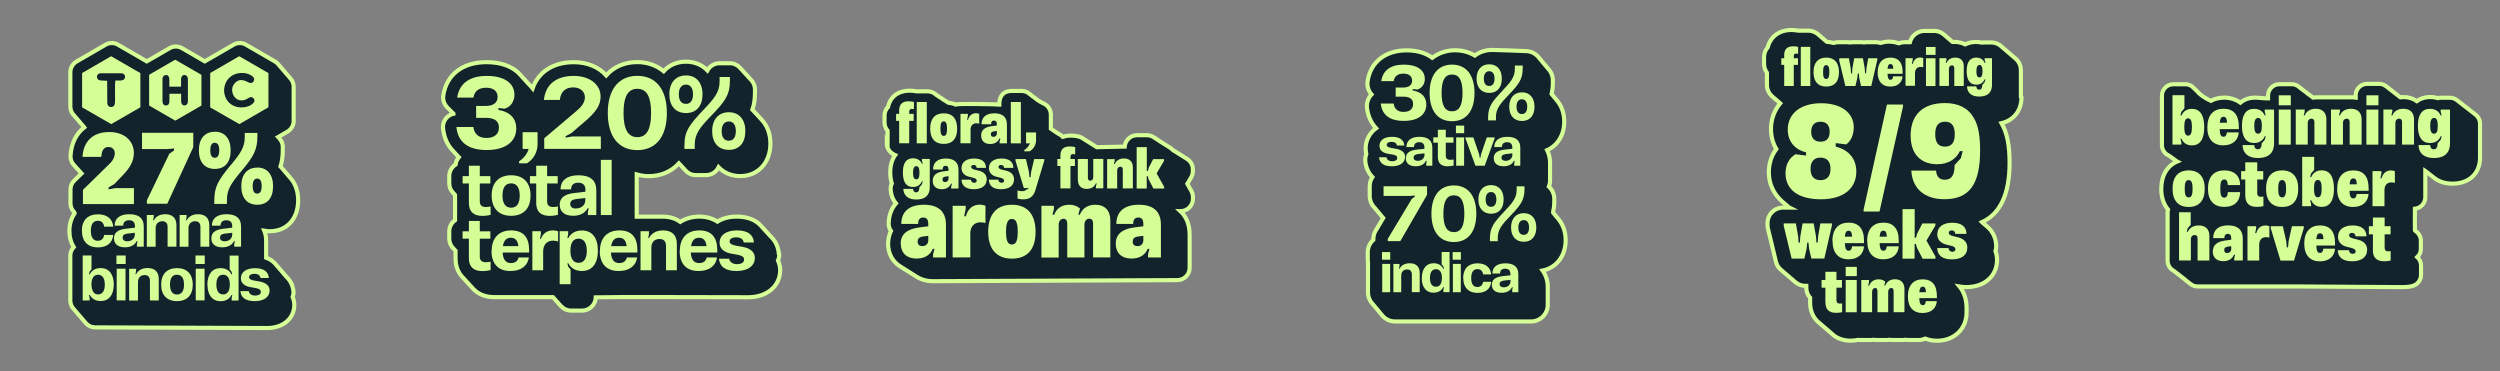 <?xml version="1.0" encoding="UTF-8"?>
<svg id="Capa_1" data-name="Capa 1" xmlns="http://www.w3.org/2000/svg" viewBox="0 0 302.95 44.99">
  <rect x="0" y="0" width="302.95" height="44.99" fill="#808080" stroke="none"/>
  <defs>
    <style>
      .cls-1 {
        fill: #12232c;
        stroke: #d6fe97;
        stroke-miterlimit: 10;
        stroke-width: .5px;
      }

      .cls-2 {
        fill: #d6fe97;
        stroke-width: 0px;
      }
    </style>
  </defs>
  <g>
    <path class="cls-1" d="m94.38,30.74c-.06-.73-.35-1.48-.95-2.05-.02-.02-.04-.04-.06-.06-.02-.02-.03-.04-.05-.06-.02-.02-.03-.04-.06-.06-.02-.02-.03-.04-.05-.06-.02-.02-.04-.04-.06-.06-.02-.02-.03-.04-.05-.06-.02-.02-.04-.04-.06-.06-.02-.02-.03-.04-.05-.06-.02-.02-.04-.04-.06-.06-.02-.02-.03-.04-.05-.06-.02-.02-.04-.04-.06-.06-.02-.02-.03-.04-.05-.06-.02-.02-.04-.04-.06-.06-.02-.02-.03-.04-.05-.06-.02-.02-.04-.04-.06-.06-.02-.02-.03-.04-.05-.06-.02-.02-.04-.04-.06-.06-.02-.02-.03-.04-.05-.06-.02-.02-.04-.04-.06-.06-.02-.02-.03-.04-.05-.06-.02-.02-.04-.04-.06-.06-.02-.02-.03-.04-.05-.06-.02-.02-.04-.04-.06-.06-.02-.02-.03-.04-.05-.06-.59-.59-1.51-1-2.83-1-.98,0-1.75.24-2.34.61-.6-.39-1.35-.61-2.2-.61s-1.67.23-2.3.64c-.53-.38-1.19-.61-1.96-.63h0s-3.32,0-3.32,0v-5.12c.45.12.92.21,1.44.21,1.52,0,2.78-.57,3.68-1.56.02.02.04.04.05.06.02.02.04.04.06.06.02.02.04.04.05.06.02.02.04.04.06.06.02.02.04.04.05.06.02.02.04.04.06.06.02.02.04.04.05.06.02.02.04.04.06.06.02.02.04.04.05.06.02.02.04.04.06.06.02.02.04.04.05.06.02.02.04.04.06.06.02.02.04.04.05.06.02.02.04.04.06.06.02.02.04.04.05.06.3.33.73.53,1.22.53h1.25c.66,0,1.24-.39,1.51-.95.65.67,1.56,1.07,2.62,1.07,2.16,0,3.66-1.62,3.66-3.94,0-1.15-.37-2.13-1-2.82-.02-.02-.04-.04-.05-.06-.02-.02-.04-.04-.06-.06-.02-.02-.04-.04-.05-.06-.02-.02-.04-.04-.06-.06-.02-.02-.04-.04-.05-.06-.02-.02-.04-.04-.06-.06-.02-.02-.04-.04-.05-.06-.02-.02-.04-.04-.06-.06-.02-.02-.04-.04-.05-.06-.02-.02-.04-.04-.06-.06-.02-.02-.04-.04-.05-.06-.02-.02-.04-.04-.06-.06-.02-.02-.04-.04-.05-.06-.02-.02-.04-.04-.06-.06-.02-.02-.04-.04-.06-.06-.02-.02-.04-.04-.05-.06-.02-.02-.04-.04-.06-.06-.02-.02-.04-.04-.05-.06-.02-.02-.04-.04-.06-.06-.02-.02-.04-.04-.05-.06-.02-.02-.04-.04-.06-.06,0,0-.01-.02-.02-.03.2-.58.31-1.23.31-1.99v-.47c0-.47-.2-.89-.51-1.19-.02-.02-.04-.04-.05-.06-.02-.02-.04-.04-.06-.06-.02-.02-.04-.04-.05-.06-.02-.02-.04-.04-.06-.06-.02-.02-.04-.04-.06-.06-.02-.02-.04-.04-.05-.06-.02-.02-.04-.04-.05-.06-.02-.02-.04-.04-.06-.06-.02-.02-.04-.04-.05-.06-.02-.02-.04-.04-.06-.06-.02-.02-.04-.04-.05-.06-.02-.02-.04-.04-.06-.06-.02-.02-.04-.04-.05-.06-.02-.02-.04-.04-.06-.06-.02-.02-.04-.04-.05-.06-.02-.02-.04-.04-.06-.06-.02-.02-.04-.04-.05-.06-.02-.02-.04-.04-.06-.06-.02-.02-.04-.04-.05-.06-.02-.02-.04-.04-.06-.06-.02-.02-.04-.04-.05-.06-.02-.02-.04-.04-.06-.06-.02-.02-.04-.04-.05-.06-.02-.02-.04-.04-.06-.06-.3-.33-.73-.53-1.21-.53h-1.25c-.63,0-1.18.35-1.47.87-.64-.67-1.54-1.06-2.6-1.06-1.11,0-2.05.43-2.7,1.16-.85-.7-1.94-1.11-3.21-1.11-1.56,0-2.84.59-3.75,1.61-.88-.99-2.27-1.6-3.94-1.6-2.48,0-4.29,1.19-4.98,3.17-.12-.15-.25-.31-.4-.44-.02-.02-.03-.04-.05-.06-.02-.02-.03-.04-.06-.06-.02-.02-.03-.04-.06-.06-.02-.02-.03-.04-.05-.06-.02-.02-.03-.04-.05-.06-.02-.02-.03-.04-.06-.06-.02-.02-.03-.04-.05-.06-.02-.02-.03-.04-.06-.06-.02-.02-.03-.04-.05-.06-.02-.02-.03-.04-.06-.06-.02-.02-.03-.04-.05-.06-.02-.02-.03-.04-.06-.06-.02-.02-.03-.04-.05-.06-.02-.02-.03-.04-.06-.06-.02-.02-.03-.04-.05-.06-.02-.02-.03-.04-.06-.06-.02-.02-.03-.04-.05-.06-.02-.02-.03-.04-.06-.06-.02-.02-.03-.04-.05-.06-.02-.02-.03-.04-.06-.06-.02-.02-.03-.04-.05-.06-.02-.02-.03-.04-.06-.06-.02-.02-.03-.04-.05-.06-.02-.02-.03-.04-.06-.06-.82-.77-2.08-1.29-3.86-1.29-2.9,0-4.86,1.51-5.24,4.05-.07.48.07.97.39,1.33.01.01.03.02.04.04,0,0,0,.02.02.02.01.01.03.02.04.04,0,0,0,.02.02.02.01.01.03.02.04.04,0,0,0,.02.02.02.01.01.03.02.04.04,0,0,0,.02.02.02.01.01.03.02.04.04,0,0,0,.02.02.02.01.01.03.02.04.04,0,0,0,.02.02.02.01.01.03.02.04.04,0,0,0,.02.02.02.01.01.03.02.04.04,0,0,0,.02.02.02.01.01.03.02.04.04,0,0,0,.02.02.02.01.01.03.02.04.04,0,0,0,.02.02.02.01.01.03.02.04.04,0,0,0,.02.02.02.01.01.03.02.04.04,0,0,0,.02.02.02.01.01.03.02.04.04,0,0,0,.02.02.02.01.01.03.02.04.04,0,0,0,.02.02.02,0,0,.02.01.02.02-.33.08-.63.25-.86.5-.32.35-.47.82-.42,1.29.12,1.14.55,2.07,1.25,2.77.02.02.04.04.05.06.02.02.04.04.06.06.02.02.04.04.05.06.02.02.04.04.06.06.02.02.04.04.05.06.02.02.04.04.06.06.02.02.04.04.06.06.02.02.04.04.06.06.02.02.04.04.05.06.02.02.04.04.05.06.02.02.04.04.06.06.02.02.03.04.05.06-.2.25-.36.54-.39.88-.46.3-.77.81-.77,1.4v.89c0,.44.17.83.45,1.12.02.02.04.04.05.06.02.02.04.04.06.06.02.02.04.04.05.06.02.02.04.04.06.06.01.01.02.02.03.04v3.06c-.42.3-.7.79-.7,1.35v.89c0,.45.18.86.48,1.16.02.02.04.04.06.06.02.02.04.04.05.06.02.02.04.04.06.06.02.02.04.04.05.06.02.02.04.04.06.06,0,0,0,0,0,.01v.91c0,.95.31,1.74.86,2.29.02.02.04.04.05.06.02.02.04.04.06.06.02.02.04.04.05.06.02.02.04.04.06.06.02.02.04.04.06.06.02.02.04.04.05.06.02.02.04.04.05.06.02.02.04.04.06.06.02.02.04.04.05.06.02.02.04.04.06.06.02.02.04.04.05.06.02.02.04.04.06.06.02.02.04.04.05.06.02.02.04.04.06.06.02.02.04.04.05.06.02.02.04.04.06.06.02.02.04.04.05.06.02.02.04.04.06.06.02.02.04.04.05.06.02.02.04.04.06.06.02.02.04.04.05.06.02.02.04.04.06.06.02.02.04.04.05.06.02.02.04.04.06.06.54.57,1.32.92,2.28.96h0s.14.01.14.01c.02,0,.04,0,.05,0,.03,0,.06,0,.09,0h3.29s.03,0,.05,0c.02,0,.03,0,.04,0h3.68s.02.02.03.03c.02.02.04.04.05.06.02.02.04.04.06.06.02.02.04.04.05.06.02.02.04.04.06.06.02.02.04.04.05.06.02.02.04.04.05.06.02.02.04.04.05.06.02.02.04.04.06.06.02.02.04.04.05.06.02.02.04.04.06.06.02.02.04.04.05.06.02.02.04.04.05.06.02.02.04.04.05.06.02.02.04.04.06.06.02.02.04.04.05.06.02.02.04.04.06.06.02.02.04.04.05.06.02.02.04.04.06.06.3.32.73.52,1.2.52h1.32c.9,0,1.64-.72,1.67-1.62.71-.05,17.42,0,18.47,0,2.26,0,3.85-1.33,3.87-3.26,0-.23-.03-.7-.26-1.19.11-.25.16-.53.14-.81Z"/>
    <path class="cls-1" d="m9.03,25.81s.02.02.02.03c-.4.57-.64,1.3-.64,2.14,0,.76.19,1.42.52,1.97-.25.27-.41.63-.41,1.02v5.45c0,.42.18.8.46,1.08.02.02.04.05.06.07.02.02.04.05.06.07.02.02.04.05.06.07.02.02.04.05.06.07.02.02.04.05.06.07.02.02.04.05.06.07.02.02.04.05.06.07.02.02.04.05.06.07.02.02.04.05.06.07.02.02.04.05.06.07.02.02.04.05.06.07.02.02.04.05.06.07.02.02.04.05.06.07.02.02.04.05.06.07.02.02.04.05.06.07.02.02.04.05.06.07.02.02.04.05.06.07.02.02.04.05.06.07.02.02.04.05.06.07.02.02.04.05.06.07.02.02.04.05.06.07.02.02.04.05.06.07.02.02.04.05.06.07.02.02.04.05.06.07.27.3.66.49,1.1.49,0,0,20.31.08,20.85.08,1.92,0,3.28-1.14,3.29-2.79,0-.32-.06-.65-.2-.97.08-.21.12-.44.1-.67-.05-.6-.3-1.25-.82-1.74-.02-.02-.04-.05-.06-.07-.02-.02-.04-.05-.06-.07-.02-.02-.04-.05-.06-.07-.02-.02-.04-.05-.06-.07-.02-.02-.04-.05-.06-.07-.02-.02-.04-.05-.06-.07-.02-.02-.04-.05-.06-.07-.02-.02-.04-.05-.06-.07-.02-.02-.04-.05-.06-.07-.02-.02-.04-.05-.06-.07-.02-.02-.04-.05-.06-.07-.02-.02-.04-.05-.06-.07-.02-.02-.04-.05-.06-.07-.02-.02-.04-.05-.06-.07-.02-.02-.04-.05-.06-.07-.02-.02-.04-.05-.06-.07-.02-.02-.04-.05-.06-.07-.02-.02-.04-.05-.06-.07-.02-.02-.04-.05-.06-.07-.02-.02-.04-.05-.06-.07-.02-.02-.04-.05-.06-.07-.02-.02-.04-.05-.06-.07-.02-.02-.04-.05-.06-.07-.02-.02-.04-.05-.06-.07-.27-.28-.61-.51-1.05-.67v-2.08c0-.44-.08-.83-.22-1.19.22.04.44.06.68.06,2.04,0,3.42-1.5,3.42-3.74,0-1.16-.37-2.12-1-2.78-.02-.02-.04-.05-.06-.07-.02-.02-.04-.05-.06-.07-.02-.02-.04-.05-.06-.07-.02-.02-.04-.05-.06-.07-.02-.02-.04-.05-.06-.07-.02-.02-.04-.05-.06-.07-.02-.02-.04-.05-.06-.07-.02-.02-.04-.05-.06-.07-.02-.02-.04-.05-.06-.07-.02-.02-.04-.05-.06-.07-.02-.02-.04-.05-.06-.07-.02-.02-.04-.05-.06-.07-.02-.02-.04-.05-.06-.07-.02-.02-.04-.05-.06-.07-.02-.02-.04-.05-.06-.07-.02-.02-.04-.05-.06-.07-.02-.02-.04-.05-.06-.07-.02-.02-.04-.05-.06-.07-.02-.02-.04-.04-.06-.06.19-.59.28-1.23.28-1.99v-.4c0-.38-.15-.72-.39-.99-.02-.02-.04-.04-.06-.07-.02-.02-.04-.04-.06-.07-.01-.02-.03-.03-.05-.05l1.13-.66c.46-.27.75-.76.75-1.3v-4.14c0-.41-.17-.8-.46-1.08-.02-.02-.04-.05-.06-.07-.02-.02-.04-.05-.06-.07-.02-.02-.04-.05-.06-.07-.02-.02-.04-.05-.06-.07-.02-.02-.04-.05-.06-.07-.02-.02-.04-.05-.06-.07-.02-.02-.04-.05-.06-.07-.02-.02-.04-.05-.06-.07-.02-.02-.04-.05-.06-.07-.02-.02-.04-.05-.06-.07-.02-.02-.04-.05-.06-.07-.02-.02-.04-.05-.06-.07-.02-.02-.04-.05-.06-.07-.02-.02-.04-.05-.06-.07-.02-.02-.04-.05-.06-.07-.02-.02-.04-.05-.06-.07-.02-.02-.04-.05-.06-.07-.02-.02-.04-.05-.06-.07-.02-.02-.04-.05-.06-.07-.02-.02-.04-.05-.06-.07-.02-.02-.04-.05-.06-.07-.02-.02-.04-.05-.06-.07-.02-.02-.04-.05-.06-.07-.02-.02-.04-.05-.06-.07-.1-.11-.22-.21-.35-.29l-3.53-2.04c-.46-.27-1.04-.27-1.5,0l-3.49,2.02-2.76-1.6c-.46-.27-1.04-.27-1.5,0l-2.77,1.6-3.49-2.02c-.46-.27-1.04-.27-1.5,0l-3.52,2.04c-.46.27-.75.76-.75,1.3v4.16c0,.41.17.8.46,1.08.02.02.04.05.06.07.02.02.04.05.06.07.02.02.04.05.06.07.02.02.04.05.06.07.02.02.04.05.06.07.02.02.04.05.06.07.02.02.04.05.06.07.02.02.04.05.06.07.02.02.04.05.06.07.02.02.04.05.06.07.02.02.04.05.06.07.02.02.04.05.06.07.02.02.04.05.06.07.02.02.04.05.06.07.02.02.04.05.06.07.02.02.04.05.06.07.02.02.04.05.06.07.02.02.04.05.06.07.02.02.04.05.06.07.02.02.04.05.06.07,0,.01.02.02.03.03-.99.77-1.59,1.97-1.67,3.46-.02.41.13.81.41,1.11,0,0,.02.02.03.03.01.01.02.03.03.04,0,0,.02.02.03.02.01.01.02.03.03.04,0,0,.02.02.03.03.01.01.02.03.03.04,0,0,.02.02.03.03.01.01.02.03.03.04,0,0,.02.02.03.03.01.01.02.03.03.04,0,0,.02.02.03.02.01.01.02.03.03.04,0,0,.02.02.03.02.01.01.02.03.03.04,0,0,.02.02.03.03.01.01.02.03.03.04,0,0,.02.02.03.02.01.01.02.03.03.04,0,0,.02.02.03.03.01.01.02.03.03.04,0,0,.02.02.03.03.01.01.02.03.03.04,0,0,.02.02.03.02.01.01.02.03.03.04,0,0,.02.02.03.02.01.01.02.03.03.04,0,0,.02.02.03.03.01.01.02.03.03.04,0,0,.02.02.03.03.01.01.02.03.03.04,0,0,.02.02.03.03,0,0,0,0,0,0l-.89.87c-.29.28-.45.67-.45,1.07v1.69c0,.37.14.7.36.96.02.02.04.04.06.07.02.02.04.04.06.07Z"/>
    <path class="cls-1" d="m244.89,11.74v-3.24c0-.54-.23-1.02-.6-1.36-.02-.02-.04-.04-.07-.06-.02-.02-.04-.04-.07-.06-.02-.02-.04-.04-.07-.06-.02-.02-.04-.04-.07-.06-.02-.02-.04-.04-.07-.06-.02-.02-.04-.04-.07-.06-.02-.02-.04-.04-.07-.06-.02-.02-.04-.04-.07-.06-.02-.02-.04-.04-.07-.06-.02-.02-.04-.04-.07-.06-.02-.02-.04-.04-.07-.06-.02-.02-.04-.04-.07-.06-.02-.02-.04-.04-.07-.06-.02-.02-.04-.04-.07-.06-.02-.02-.04-.04-.07-.06-.02-.02-.04-.04-.07-.06-.02-.02-.04-.04-.07-.06-.02-.02-.04-.04-.07-.06-.02-.02-.04-.04-.07-.06-.02-.02-.04-.04-.07-.06-.02-.02-.04-.04-.07-.06-.02-.02-.04-.04-.07-.06-.02-.02-.04-.04-.07-.06-.02-.02-.04-.04-.07-.06-.34-.34-.8-.55-1.32-.55h-.89c-.09,0-.17,0-.26.02-.64-.16-1.36-.09-2,.21-.39-.19-.83-.3-1.31-.3-.07,0-.13.02-.2.02-.01,0-.02-.01-.03-.02-.02-.02-.04-.04-.07-.06-.02-.02-.04-.04-.07-.06-.02-.02-.04-.04-.07-.06-.02-.02-.04-.04-.07-.06-.02-.02-.04-.04-.07-.06-.02-.02-.04-.04-.07-.06-.02-.02-.04-.04-.07-.06-.02-.02-.04-.04-.07-.06-.02-.02-.04-.04-.07-.06-.02-.02-.04-.04-.07-.06-.02-.02-.04-.04-.07-.06-.02-.02-.04-.04-.07-.06-.02-.02-.04-.04-.07-.06-.02-.02-.04-.04-.07-.06-.02-.02-.04-.04-.07-.06-.32-.27-.72-.43-1.17-.43h-1.16c-.85,0-1.57.58-1.78,1.37h-.68c-.23,0-.45.05-.66.13-.36-.12-.75-.2-1.18-.2-.38,0-.72.07-1.05.16-.17-.05-.35-.09-.54-.09h-1.1c-.11,0-.22,0-.32.03-.11-.02-.21-.03-.32-.03h-1.06c-.11,0-.22,0-.32.03-.11-.02-.21-.03-.32-.03h-1.16c-.19,0-.37.04-.54.09-.25-.07-.52-.12-.81-.14-.01-.01-.03-.02-.04-.03-.02-.02-.04-.04-.07-.06-.02-.02-.04-.04-.07-.06-.02-.02-.04-.04-.07-.06-.02-.02-.04-.04-.07-.06-.02-.02-.04-.04-.07-.06-.02-.02-.04-.04-.07-.06-.02-.02-.04-.04-.07-.06-.02-.02-.04-.04-.07-.06-.02-.02-.04-.04-.07-.06-.02-.02-.04-.04-.07-.06-.02-.02-.04-.04-.07-.06-.02-.02-.04-.04-.07-.06-.02-.02-.04-.04-.07-.06-.02-.02-.04-.04-.07-.06-.02-.02-.04-.04-.07-.06-.32-.26-.71-.42-1.15-.42h-1.15s-.07,0-.11,0c-.21-.04-.49-.08-.79-.08-1.47,0-2.55.81-2.87,2.09-.28.32-.45.75-.45,1.21v.8c0,.4.13.78.35,1.08v1.48c0,.53.23,1.01.59,1.35.02.02.04.04.07.06.02.02.04.04.07.06.02.02.04.04.07.06.02.02.04.04.07.06.02.02.04.04.07.06.02.02.04.04.07.06.02.02.04.04.07.06.02.02.04.04.07.06.02.02.04.04.07.06.02.02.04.04.07.06.02.02.04.04.07.06.02.02.04.04.07.06.02.02.04.04.07.06.02.02.04.04.07.06.01.01.03.02.04.03-.74.89-1.12,1.99-1.12,3.09,0,.92.23,1.76.65,2.46-.59.77-.91,1.74-.91,2.83,0,1.26.5,2.51,1.53,3.45.02.02.04.04.07.06.02.02.04.04.07.06.02.02.04.04.07.06.02.02.04.04.07.06.02.02.04.04.07.06.02.02.04.04.07.06.02.02.04.04.07.06.02.02.04.04.07.06.02.02.04.04.07.06.02.02.04.04.07.06.02.02.04.04.07.06.02.02.04.04.07.06.02.02.04.04.07.06.01.01.02.02.04.03h-.78c-1.02,0-1.86.83-1.86,1.86v.26c0,.15.02.29.05.43l.97,4.01c.1.43.35.79.68,1.04.02.02.04.04.07.06.02.02.04.04.07.06.02.02.04.04.07.06.02.02.04.04.07.06.02.02.04.04.07.06.02.02.04.04.07.06.02.02.04.04.07.06.02.02.04.04.07.06.02.02.04.04.07.06.02.02.04.04.07.06.02.02.04.04.07.06.02.02.04.04.07.06.02.02.04.04.07.06.02.02.04.04.07.06.02.02.04.04.07.06.02.02.04.04.07.06.02.02.04.04.07.06.02.02.04.04.07.06.02.02.04.04.07.06.02.02.04.04.07.06.02.02.04.04.07.06.02.02.04.04.07.06.02.02.04.04.07.06.02.02.04.04.07.06.33.27.74.44,1.19.44h.13v.23c0,.47.17.9.46,1.22v.59c0,.95.34,1.74.92,2.29.02.02.04.04.07.06.02.02.04.04.07.06.02.02.04.04.07.06.02.02.04.04.07.06.02.02.04.04.07.06.02.02.04.04.07.06.02.02.04.04.07.06.02.02.04.04.07.06.02.02.04.04.07.06.02.02.04.04.07.06.02.02.04.04.07.06.02.02.04.04.07.06.02.02.04.04.07.06.02.02.04.04.07.06.02.02.04.04.07.06.02.02.04.04.07.06.02.02.04.04.07.06.02.02.04.04.07.06.02.02.04.04.07.06.02.02.04.04.07.06.02.02.04.04.07.06.02.02.04.04.07.06.02.02.04.04.07.06.02.02.04.04.07.06.55.55,1.34.87,2.29.87.35,0,.67-.04.96-.1.07,0,.15.02.22.02h1.34c.09,0,.18-.01.27-.03.09.01.18.03.27.03h1.31c.11,0,.22,0,.32-.03.11.02.21.03.32.03h1.3c.11,0,.22,0,.33-.03.11.02.22.03.33.03h1.31c.28,0,.53-.06.77-.17.43.16.91.26,1.43.26,1.99,0,3.46-1.31,3.58-3.18,0-.09,0-.18,0-.26,0-.07.01-.14.01-.22v-.26c0-1.09-.31-1.99-.85-2.65.25.04.52.07.82.07,2.19,0,3.72-1.35,3.72-3.29,0-.35-.06-.72-.19-1.08.06-.2.1-.4.09-.62-.02-.86-.36-1.71-1.06-2.31-.02-.02-.04-.04-.07-.06-.02-.02-.04-.04-.07-.06-.02-.02-.04-.04-.07-.06-.02-.02-.04-.04-.07-.06-.02-.02-.04-.04-.07-.06-.02-.02-.04-.04-.07-.06-.02-.02-.04-.04-.07-.06-.02-.02-.04-.04-.07-.06-.02-.02-.04-.04-.07-.06-.01-.01-.02-.02-.03-.03,2.22-1.02,3.34-3.42,3.34-7.19,0-2.16-.31-3.65-.97-4.8,1.47-.36,2.41-1.52,2.41-3.13Z"/>
    <path class="cls-1" d="m107.46,17.37c0,.52.27.97.68,1.24.03.02.05.04.08.05.03.02.05.04.08.05.03.02.05.04.08.05.03.02.05.04.08.05,0,0,0,0,0,0-.34.5-.58,1.17-.58,2.09,0,.51.07.96.19,1.33-.1.21-.15.45-.14.69.03.69.26,1.27.64,1.72-.55.64-.88,1.48-.88,2.48,0,.32.1.62.28.87-.29.59-.35,1.18-.35,1.55,0,1.22.57,2.2,1.49,2.76.03.02.05.04.08.05.03.02.05.04.08.05.03.02.05.04.08.05.03.02.05.04.08.05.03.02.05.04.08.05.03.02.05.04.08.05.03.02.05.04.08.05.03.02.05.04.08.05.03.02.05.04.08.05.03.02.05.04.08.05.03.02.05.04.08.05.03.02.05.04.08.05.03.02.05.04.08.05.03.02.05.04.08.05.03.02.05.04.08.05.03.02.05.04.08.05.03.02.05.04.08.05.03.02.05.04.08.05.03.02.05.04.08.05.03.02.05.04.08.05.03.02.05.04.08.05.03.02.05.04.08.05.03.02.05.04.08.05.03.02.05.04.08.05.55.36,1.24.57,2.02.57.51,0,29.61-.13,29.61-.13.83,0,1.5-.67,1.5-1.5v-3.98c0-1.23-.39-2.21-1.12-2.88h.02c.83,0,1.5-.67,1.5-1.5v-.21c0-.26-.07-.51-.19-.73l-.49-.87.46-.77c.14-.23.21-.5.21-.77v-.21c0-.54-.28-1-.71-1.27-.03-.02-.05-.04-.08-.05-.03-.02-.05-.04-.08-.05-.03-.02-.05-.04-.08-.05-.03-.02-.05-.04-.08-.05-.03-.02-.05-.04-.08-.05-.03-.02-.05-.04-.08-.05-.03-.02-.05-.04-.08-.05-.03-.02-.05-.04-.08-.05-.03-.02-.05-.04-.08-.05-.03-.02-.05-.04-.08-.05-.03-.02-.05-.04-.08-.05-.03-.02-.05-.04-.08-.05-.03-.02-.05-.04-.08-.05-.03-.02-.05-.04-.08-.05-.03-.02-.05-.04-.08-.05-.03-.02-.05-.04-.08-.05-.03-.02-.05-.04-.08-.05-.03-.02-.05-.04-.08-.05-.03-.02-.05-.04-.08-.05-.03-.02-.05-.04-.08-.05-.03-.02-.05-.04-.08-.05-.02-.02-.05-.03-.07-.05-.09-.1-.2-.19-.31-.26-.03-.02-.05-.04-.08-.05-.03-.02-.05-.04-.08-.05-.03-.02-.05-.04-.08-.05-.03-.02-.05-.04-.08-.05-.03-.02-.05-.04-.08-.05-.03-.02-.05-.04-.08-.05-.03-.02-.05-.04-.08-.05-.03-.02-.05-.04-.08-.05-.03-.02-.05-.04-.08-.05-.03-.02-.05-.04-.08-.05-.03-.02-.05-.04-.08-.05-.03-.02-.05-.04-.08-.05-.03-.02-.05-.04-.08-.05-.03-.02-.05-.04-.08-.05-.03-.02-.05-.04-.08-.05-.03-.02-.05-.04-.08-.05-.03-.02-.05-.04-.08-.06-.03-.02-.05-.04-.08-.05-.03-.02-.05-.04-.08-.05-.03-.02-.05-.04-.08-.06-.03-.02-.05-.04-.08-.05-.03-.02-.05-.04-.08-.05-.03-.02-.05-.04-.08-.05-.03-.02-.05-.04-.08-.05-.24-.17-.54-.28-.86-.28h-1.22c-.79,0-1.42.61-1.49,1.38-.02,0-.04,0-.06,0-.22,0-2.38.05-3.3.07,0,0-.01,0-.02,0-.03-.02-.05-.04-.08-.05-.03-.02-.05-.04-.08-.05-.03-.02-.05-.04-.08-.05-.03-.02-.05-.04-.08-.05-.03-.02-.05-.04-.08-.05-.03-.02-.05-.04-.08-.05-.03-.02-.05-.04-.08-.05-.03-.02-.05-.04-.08-.05-.03-.02-.05-.04-.08-.05-.03-.02-.05-.04-.08-.05-.03-.02-.05-.04-.08-.05-.03-.02-.05-.04-.08-.05-.03-.02-.05-.04-.08-.05-.03-.02-.05-.04-.08-.05-.03-.02-.05-.04-.08-.05-.03-.02-.05-.04-.08-.05-.03-.02-.05-.04-.08-.05-.03-.02-.05-.04-.08-.05-.03-.02-.05-.04-.08-.05-.03-.02-.05-.04-.08-.05-.03-.02-.05-.04-.08-.05-.14-.1-.3-.19-.48-.23-.22-.06-.57-.12-.99-.12-.35,0-.67.05-.97.15-.14-.15-.3-.27-.49-.35-.04-.03-.08-.05-.12-.07-.04-.03-.09-.06-.14-.09-.04-.03-.09-.06-.13-.09-.04-.03-.08-.06-.13-.09-.04-.02-.07-.06-.11-.07-.02-.01-.04-.03-.07-.05-.02-.01-.04-.03-.07-.05-.02-.01-.04-.03-.07-.05-.02-.01-.04-.03-.07-.05-.02-.01-.03-.03-.05-.04v-1.69c0-.59-.34-1.09-.83-1.33-.02-.01-.04-.02-.06-.03,0,0,0,0-.01,0-.02-.01-.04-.02-.06-.03-.02-.01-.04-.02-.06-.03-.02-.01-.05-.02-.07-.04-.03-.02-.07-.04-.11-.06-.03-.02-.07-.04-.11-.06-.03-.02-.07-.04-.1-.06-.03-.02-.07-.05-.1-.06-.02-.01-.04-.03-.06-.04-.02-.01-.04-.03-.05-.04-.02-.01-.04-.02-.06-.04-.02-.01-.04-.03-.06-.04-.02-.01-.04-.02-.05-.04-.02-.01-.04-.02-.05-.04-.02-.01-.04-.02-.05-.04-.02-.01-.04-.02-.05-.04-.02-.01-.04-.02-.05-.04-.02-.02-.05-.03-.07-.05-.03-.03-.06-.05-.1-.07-.03-.03-.06-.05-.09-.07-.03-.03-.06-.05-.09-.07-.03-.02-.05-.05-.09-.08,0,0,0,0,0,0-.01-.01-.02-.03-.04-.04,0,0-.02-.01-.02-.02,0,0-.02-.02-.03-.02,0,0-.01,0-.02,0-.27-.24-.61-.39-1-.39h-1.22c-.8,0-1.49.43-1.49,1.64-.17-.02-5.1-.12-5.31,0-.26-.11-.55-.17-.85-.21,0,0-.01,0-.02,0-.02-.01-.04-.02-.06-.04-.02-.01-.04-.02-.06-.04-.02-.01-.04-.02-.06-.04-.02-.01-.04-.02-.06-.04-.03-.02-.06-.04-.09-.06-.04-.03-.08-.05-.12-.07-.04-.03-.07-.05-.11-.07-.04-.03-.07-.06-.12-.08-.03-.02-.05-.04-.09-.06-.02-.01-.04-.03-.06-.04-.02-.01-.04-.03-.06-.04-.02-.01-.04-.03-.06-.04-.02-.01-.04-.03-.06-.04-.02-.01-.04-.03-.06-.04-.02-.01-.04-.03-.06-.04-.02-.02-.04-.03-.06-.04-.02-.02-.04-.03-.06-.04-.02-.02-.04-.03-.06-.04-.02-.02-.04-.03-.06-.04-.02-.02-.04-.03-.06-.04-.02-.02-.05-.03-.07-.05-.27-.24-.62-.39-1.01-.39h-1.22s-.1,0-.14,0c-.21-.04-.49-.08-.81-.08-1.39,0-2.36.75-2.61,1.97-.27.27-.43.64-.43,1.05v.85c0,.38.14.72.37.99v1.73Z"/>
    <path class="cls-1" d="m165.98,22.57v1.17c0,.56.23,1.07.6,1.44.02.02.03.04.05.06.02.02.03.04.05.06.02.02.03.04.05.06.02.02.03.04.05.06.02.02.03.04.05.06.02.02.03.04.05.06.02.02.03.04.05.06.02.02.03.04.05.06.02.02.03.04.05.06.02.02.03.04.05.06.02.02.03.04.05.06.02.02.03.04.05.06.02.02.03.04.05.06.02.02.03.04.05.06.02.02.03.04.05.06.02.02.03.04.05.06.02.02.03.04.05.06.02.02.03.04.05.06.02.02.03.04.05.06.02.02.03.04.05.06.01.01.02.03.03.04l-.9,1.51c-.19.31-.29.67-.29,1.04v.09c-.42.37-.68.9-.68,1.51v.92c0,.12.01.24.03.36,0,.05,0,.1,0,.15v3.43c0,.56.23,1.07.6,1.44.02.02.03.04.05.06.02.02.03.04.05.06.02.02.03.04.05.06.02.02.03.04.05.06.02.02.03.04.05.06.02.02.03.04.05.06.02.02.03.04.05.06.02.02.03.04.05.06.02.02.03.04.05.06.02.02.03.04.05.06.02.02.03.04.05.06.02.02.03.04.05.06.02.02.03.04.05.06.02.02.03.04.05.06.02.02.03.04.05.06.02.02.03.04.05.06.02.02.03.04.05.06.02.02.03.04.05.06.02.02.03.04.05.06.02.02.03.04.05.06.02.02.03.04.05.06.02.02.03.04.05.06.02.02.03.04.05.06.02.02.03.04.05.06.37.39.89.64,1.47.64h16.49c1.12,0,2.02-.91,2.02-2.02v-2.18c0-.7-.21-1.39-.62-1.97,1.66-.33,2.79-1.78,2.79-3.68,0-1.07-.36-1.99-.96-2.66-.02-.02-.04-.04-.05-.06-.02-.02-.04-.04-.05-.06-.02-.02-.04-.04-.05-.06-.02-.02-.04-.04-.05-.06-.02-.02-.04-.04-.05-.06-.02-.02-.04-.04-.05-.06-.02-.02-.04-.04-.05-.06-.02-.02-.04-.04-.05-.06-.02-.02-.04-.04-.05-.06-.02-.02-.04-.04-.05-.06-.02-.02-.04-.04-.05-.06,0,0-.02-.02-.02-.03.09-.39.15-.82.15-1.3v-.36c0-.59-.25-1.11-.65-1.48.09-.22.14-.47.14-.72v-2.19c0-.52-.12-1.04-.35-1.51,1.26-.56,2.07-1.84,2.07-3.45,0-1.07-.36-1.99-.96-2.66-.02-.02-.04-.04-.05-.06-.02-.02-.04-.04-.05-.06-.02-.02-.04-.04-.05-.06-.02-.02-.04-.04-.05-.06-.02-.02-.04-.04-.05-.06-.02-.02-.04-.04-.05-.06-.02-.02-.04-.04-.05-.06-.02-.02-.04-.04-.05-.06-.02-.02-.04-.04-.05-.06-.02-.02-.04-.04-.05-.06-.02-.02-.04-.04-.05-.06,0,0-.01-.02-.02-.03.09-.39.15-.82.15-1.3v-.36c0-.56-.23-1.07-.6-1.44-.02-.02-.03-.04-.05-.06-.02-.02-.03-.04-.05-.06-.02-.02-.03-.04-.05-.06-.02-.02-.03-.04-.05-.06-.02-.02-.03-.04-.05-.06-.02-.02-.03-.04-.05-.06-.02-.02-.03-.04-.05-.06-.02-.02-.03-.04-.05-.06-.02-.02-.03-.04-.05-.06-.02-.02-.03-.04-.05-.06-.02-.02-.03-.04-.05-.06-.02-.02-.03-.04-.05-.06-.02-.02-.03-.04-.05-.06-.02-.02-.03-.04-.05-.06-.02-.02-.03-.04-.05-.06-.02-.02-.03-.04-.05-.06-.02-.02-.03-.04-.05-.06-.02-.02-.03-.04-.05-.06-.02-.02-.03-.04-.05-.06-.02-.02-.03-.04-.05-.06-.02-.02-.03-.04-.05-.06-.02-.02-.03-.04-.05-.06-.02-.02-.03-.04-.05-.06-.02-.02-.04-.05-.06-.07-.37-.4-.89-.65-1.48-.65,0,0-3.33-.14-4.05-.14-.81,0-1.53.25-2.11.68-.68-.4-1.48-.64-2.4-.64-.98,0-1.94.31-2.76.91-.74-.54-1.75-.9-3.1-.9-2.58,0-4.39,1.43-4.73,3.73-.09.58.08,1.17.47,1.62-.01.01-.03.02-.04.04-.38.42-.57.99-.51,1.56.09.88.44,1.77,1.1,2.49-.82.6-1.26,1.51-1.26,2.43,0,.24.03.47.08.69-.11.29-.15.6-.12.91.07.67.34,1.35.86,1.89-.21.32-.33.7-.33,1.11Z"/>
    <path class="cls-1" d="m262.74,18.81s.05.04.08.05c.02.01.04.03.07.04.02.01.04.03.07.05.02.01.04.03.07.05.02.02.04.03.07.05.02.02.04.03.07.05.02.02.04.03.07.05.02.02.04.03.07.05.02.02.04.03.07.05.02.02.05.03.07.05.02.02.05.03.07.05.02.02.05.03.07.05.02.02.05.03.07.05.03.04.08.05.11.08.02.02.04.03.06.04-1.2.51-1.93,1.69-1.93,3.32,0,1.03.3,1.88.82,2.5-.03.11-.05.22-.05.34v5.86c0,.53.29.98.72,1.21,0,0,.01,0,.02.01.03.03.07.05.09.07.03.03.07.05.09.07.03.03.07.05.09.07.03.03.07.05.09.07.03.03.06.05.09.07.03.03.06.05.09.07.03.03.06.05.09.07.03.03.06.05.09.07.03.03.06.05.09.07.03.03.06.05.09.07.03.03.06.05.09.07.03.03.06.05.09.07.03.03.06.05.09.07.03.03.06.05.09.07.03.03.06.04.09.07.07.08.15.14.24.2.03.02.06.05.09.07.03.02.06.05.09.07.03.02.06.05.09.07.03.02.06.05.09.07.03.02.06.05.09.07.24.19.53.3.86.3h12.31s11.84.08,12.57.08c.3,0,.75-.02,1.17-.14.6-.17,1.02-.72,1.02-1.34v-1.15c0-.39-.17-.75-.45-1.01.27-.25.43-.61.43-1.01v-.99c0-.43-.21-.82-.52-1.07-.03-.03-.06-.05-.09-.07-.03-.03-.06-.05-.09-.07,0,0-.02-.01-.02-.02-.02-.24,0-2.63,0-2.63.26-.03.51-.12.72-.29.34-.26.54-.67.54-1.1v-3.19s0,0,0,0c.03.02.06.05.09.07.03.02.06.05.09.07.03.02.06.05.09.07.03.02.06.05.09.07.03.02.06.05.09.07.03.02.06.05.09.07.03.02.06.05.09.07.03.02.06.05.09.07.03.02.06.05.09.07.03.02.06.05.09.07.03.02.06.05.09.07.03.02.06.05.09.07.56.45,1.31.7,2.21.7,2.03,0,3.34-1.24,3.34-3.16v-4.1c0-.49-.25-.92-.63-1.17-.03-.02-.06-.05-.09-.07-.03-.02-.06-.05-.09-.07-.03-.02-.06-.05-.09-.07-.03-.02-.06-.05-.09-.07-.03-.02-.06-.05-.09-.07-.03-.02-.06-.05-.09-.07-.03-.02-.06-.05-.09-.07-.03-.02-.06-.05-.09-.07-.03-.02-.06-.05-.09-.07-.03-.02-.06-.05-.09-.07-.03-.02-.06-.05-.09-.07-.03-.02-.06-.05-.09-.07-.03-.02-.06-.05-.09-.07-.03-.02-.06-.05-.09-.07-.03-.02-.06-.05-.09-.07-.03-.02-.06-.05-.09-.07-.03-.02-.06-.05-.09-.07-.03-.02-.06-.05-.09-.07-.03-.02-.06-.05-.09-.07-.03-.02-.06-.05-.09-.07-.03-.02-.06-.05-.09-.07-.03-.02-.06-.05-.09-.07-.03-.02-.06-.05-.09-.07-.03-.02-.06-.05-.09-.07-.24-.18-.53-.3-.85-.3h-1.13c-.13,0-.25.02-.36.05-.77-.24-1.76-.19-2.53.36-.44-.31-.99-.49-1.62-.49-.13,0-.26.01-.38.03,0,0,0,0,0,0-.03-.02-.06-.05-.09-.07-.03-.02-.06-.05-.09-.07-.03-.02-.06-.05-.09-.07-.03-.02-.06-.05-.09-.07-.03-.02-.06-.05-.09-.07-.03-.02-.06-.05-.09-.07-.03-.02-.06-.05-.09-.07-.03-.02-.06-.05-.09-.07-.03-.02-.06-.05-.09-.07-.03-.02-.06-.05-.09-.07-.03-.02-.06-.05-.09-.07-.03-.02-.06-.05-.09-.07-.03-.02-.06-.05-.09-.07-.03-.02-.06-.05-.09-.07-.03-.02-.06-.05-.09-.07-.03-.02-.06-.05-.09-.07-.03-.02-.06-.05-.09-.07-.03-.02-.06-.05-.09-.07-.03-.02-.06-.05-.09-.07-.24-.18-.53-.3-.85-.3h-1.46c-.77,0-1.39.62-1.39,1.39v.28c-.15-.02-.31-.04-.47-.04h-4.28c-.14,0-.28.01-.41.03-.02-.02-.05-.03-.08-.05-.03-.02-.06-.04-.08-.06-.02-.02-.06-.04-.08-.06-.02-.02-.06-.04-.08-.06-.04-.04-.1-.07-.14-.1-.05-.04-.1-.08-.15-.11-.05-.04-.1-.09-.15-.12-.04-.03-.06-.06-.1-.08-.03-.02-.05-.04-.08-.06-.03-.02-.05-.04-.08-.06-.03-.02-.05-.04-.08-.06-.03-.02-.05-.04-.08-.06-.03-.02-.05-.04-.08-.06-.03-.02-.05-.04-.08-.06-.03-.02-.05-.04-.08-.06-.03-.02-.05-.04-.08-.06-.03-.02-.05-.04-.08-.06-.02-.02-.05-.04-.07-.06-.25-.24-.58-.38-.96-.38h-1.46c-.77,0-1.39.62-1.39,1.39v.33h-.31c-.13,0-1.01-.1-1.35-.09-.59.01-1.2.2-1.69.61-.58-.41-1.27-.61-1.95-.61-.62,0-1.17.14-1.63.39-.08-.05-.17-.1-.26-.13-.04-.02-.08-.04-.12-.06-.04-.02-.07-.04-.11-.06-.03-.02-.06-.04-.09-.05-.03-.02-.08-.04-.12-.07-.04-.03-.08-.05-.12-.08-.03-.02-.04-.04-.08-.06-.03-.03-.08-.06-.13-.08-.02-.02-.04-.03-.06-.05-.02-.02-.06-.03-.08-.05-.04-.03-.07-.06-.11-.09-.04-.03-.07-.07-.11-.1-.04-.03-.06-.07-.1-.09,0,0,0,0,0,0-.01-.02-.03-.04-.04-.05-.02-.02-.04-.03-.05-.05-.02-.02-.04-.05-.06-.07-.01-.01-.02-.02-.04-.03-.03-.03-.05-.07-.08-.09,0,0-.01,0-.02-.01-.03-.04-.06-.08-.1-.1,0,0-.02-.01-.03-.02-.03-.03-.05-.07-.08-.09,0,0-.01,0-.02-.01-.26-.32-.64-.52-1.08-.52h-1.45c-.77,0-1.39.62-1.39,1.39v5.98c0,.58.36,1.08.87,1.29Z"/>
  </g>
  <g>
    <g>
      <path class="cls-2" d="m56.82,24.61v-2.38h-.76v-.89h.76v-1.26h1.32v1.26h1.28v.89h-1.28v2.16c0,.47.24.7.73.7.21,0,.41-.04.58-.07v1.02c-.26.06-.61.12-1.01.12-1.06,0-1.62-.53-1.62-1.54Z"/>
      <path class="cls-2" d="m59.58,23.7c0-1.55.85-2.46,2.36-2.46s2.35.91,2.35,2.46-.84,2.45-2.35,2.45-2.36-.91-2.36-2.45Zm2.36,1.47c.7,0,1.04-.54,1.04-1.47s-.34-1.48-1.04-1.48-1.05.52-1.05,1.48.37,1.47,1.05,1.47Z"/>
      <path class="cls-2" d="m64.98,24.61v-2.38h-.76v-.89h.76v-1.26h1.32v1.26h1.28v.89h-1.28v2.16c0,.47.24.7.73.7.21,0,.41-.04.58-.07v1.02c-.26.06-.61.12-1.01.12-1.06,0-1.62-.53-1.62-1.54Z"/>
      <path class="cls-2" d="m67.82,24.84c0-.8.48-1.3,1.76-1.45l1.36-.16v-.24c0-.56-.31-.85-.87-.85s-.86.29-.87.81h-1.27c0-1.12.81-1.71,2.17-1.71,1.46,0,2.16.63,2.16,1.81v3.01h-1.02v-.37l.1-.45h-.14c-.23.46-.76.91-1.74.91-1.06,0-1.63-.52-1.63-1.31Zm1.98.42c.65,0,1.13-.4,1.13-1.01v-.25l-1.11.12c-.52.07-.72.27-.72.59,0,.36.25.56.69.56Z"/>
      <path class="cls-2" d="m72.81,19.37h1.31v6.69h-1.31v-6.69Z"/>
      <path class="cls-2" d="m56.82,31.3v-2.38h-.76v-.89h.76v-1.26h1.32v1.26h1.28v.89h-1.28v2.16c0,.47.24.7.73.7.21,0,.41-.04.58-.07v1.02c-.26.06-.61.12-1.01.12-1.06,0-1.62-.53-1.62-1.54Z"/>
      <path class="cls-2" d="m59.58,30.41c0-1.57.88-2.49,2.36-2.49s2.18.85,2.18,2.39v.29h-3.21c.05.87.38,1.28,1.01,1.28.53,0,.82-.26.92-.68h1.25c-.14.98-.91,1.64-2.24,1.64-1.49,0-2.29-.89-2.29-2.43Zm3.24-.58c-.08-.69-.38-1.02-.92-1.02s-.85.33-.96,1.02h1.88Z"/>
      <path class="cls-2" d="m64.51,28.02h1.03v.35l-.1.58h.12c.18-.58.66-1.03,1.44-1.03.23,0,.46.04.63.11v1.23c-.19-.06-.4-.1-.62-.1-.73,0-1.19.49-1.19,1.33v2.26h-1.31v-4.72Z"/>
      <path class="cls-2" d="m67.82,28.02h1.03v.38l-.1.45h.12c.24-.48.76-.92,1.64-.92,1.26,0,1.94.9,1.94,2.45s-.69,2.46-1.95,2.46c-.86,0-1.38-.44-1.63-.93h-.12l.1.39.29.37v1.77h-1.32v-6.43Zm2.29,3.83c.66,0,1-.53,1-1.46s-.35-1.47-1-1.47-.99.51-.99,1.47.36,1.46.99,1.46Z"/>
      <path class="cls-2" d="m72.7,30.41c0-1.57.88-2.49,2.36-2.49s2.18.85,2.18,2.39v.29h-3.21c.05.87.38,1.28,1.01,1.28.53,0,.82-.26.92-.68h1.25c-.14.98-.91,1.64-2.24,1.64-1.49,0-2.29-.89-2.29-2.43Zm3.24-.58c-.08-.69-.38-1.02-.92-1.02s-.85.33-.96,1.02h1.88Z"/>
      <path class="cls-2" d="m77.62,28.02h1.02v.36l-.09.45h.11c.24-.47.77-.91,1.7-.91,1.08,0,1.66.59,1.66,1.62v3.21h-1.31v-2.93c0-.57-.27-.86-.79-.86-.59,0-.99.38-.99,1.04v2.75h-1.31v-4.72Z"/>
      <path class="cls-2" d="m82.38,30.41c0-1.57.88-2.49,2.36-2.49s2.18.85,2.18,2.39v.29h-3.21c.05.87.38,1.28,1.01,1.28.53,0,.82-.26.92-.68h1.25c-.14.98-.91,1.64-2.24,1.64-1.49,0-2.29-.89-2.29-2.43Zm3.24-.58c-.08-.69-.38-1.02-.92-1.02s-.85.33-.96,1.02h1.88Z"/>
      <path class="cls-2" d="m87.12,31.35h1.24c.08.41.4.66.97.66.5,0,.84-.2.84-.56,0-.3-.22-.46-.75-.57l-.89-.16c-.87-.18-1.33-.65-1.33-1.29,0-.91.76-1.51,2.1-1.51s1.99.53,2.06,1.46h-1.24c-.06-.39-.35-.62-.91-.62-.5,0-.8.2-.8.49,0,.27.25.42.76.52l.86.15c1.01.2,1.44.7,1.44,1.33,0,.99-.88,1.59-2.2,1.59s-2.04-.48-2.15-1.49Z"/>
    </g>
    <g>
      <path class="cls-2" d="m55.3,15.39h2.06c.11.88.68,1.33,1.58,1.33,1.01,0,1.52-.51,1.52-1.25s-.44-1.19-1.6-1.19h-1.16v-1.44h1.15c1.01,0,1.45-.44,1.45-1.11s-.49-1.1-1.39-1.1-1.43.44-1.54,1.2h-1.97c.25-1.69,1.47-2.63,3.59-2.63s3.35.87,3.35,2.29c0,.78-.44,1.47-1.19,1.68l-.75-.08v.23c1.43.24,2.16,1.06,2.16,2.24,0,1.55-1.23,2.62-3.59,2.62s-3.49-1.05-3.66-2.78Z"/>
      <path class="cls-2" d="m64.06,18.05h-.73v-2.03h1.81v1.47c0,.97-.51,1.83-1.29,2.3h-.95v-.24c.57-.38.97-.87,1.16-1.49Z"/>
      <path class="cls-2" d="m65.97,16.74l3.76-3.18c.68-.56,1.15-1.1,1.15-1.78,0-.64-.52-1.19-1.42-1.19-.97,0-1.52.56-1.62,1.52h-1.93c.19-1.83,1.44-2.91,3.61-2.91,2,0,3.26,1.09,3.26,2.49,0,1.07-.57,1.82-1.58,2.75l-1.95,1.68-.71.38v.18l.78-.14h3.49v1.5h-6.86v-1.3Z"/>
      <path class="cls-2" d="m73.65,13.69c0-2.89,1.36-4.5,3.58-4.5s3.58,1.6,3.58,4.5-1.35,4.5-3.58,4.5-3.58-1.6-3.58-4.5Zm3.58,2.93c1.14,0,1.67-.96,1.67-2.93s-.53-2.93-1.67-2.93-1.67.94-1.67,2.94.56,2.92,1.67,2.92Z"/>
      <path class="cls-2" d="m83.13,9.14c1.25,0,2,.88,2,2.29s-.73,2.27-2,2.27-2.02-.88-2.02-2.27.76-2.29,2.02-2.29Zm0,3.45c.53,0,.85-.4.85-1.16s-.32-1.18-.85-1.18-.87.4-.87,1.18.32,1.16.87,1.16Zm2.07.77c1.34-1.4,2-2.19,2-3.47v-.56h1.25v.47c0,1.72-.64,2.55-2.26,4.22-1.34,1.39-2,2.19-2,3.47v.56h-1.25v-.48c0-1.72.66-2.5,2.26-4.21Zm3.12.24c1.25,0,2,.88,2,2.29s-.73,2.27-2,2.27-2.02-.88-2.02-2.27.76-2.29,2.02-2.29Zm0,3.45c.53,0,.85-.4.85-1.16s-.32-1.17-.85-1.17-.87.4-.87,1.17.32,1.16.87,1.16Z"/>
    </g>
  </g>
  <g>
    <path class="cls-2" d="m13.47,6.81c-1.19.69-2.36,1.36-3.52,2.04v4.16c1.18.68,2.35,1.36,3.53,2.03,1.2-.7,2.37-1.37,3.53-2.04v-4.14c-1.17-.68-2.34-1.35-3.53-2.04Zm1.22,2.95c-.21.01-.43,0-.71,0-.02.22-.04.39-.04.57,0,.62,0,1.24,0,1.86,0,.13,0,.27-.03.4-.05.25-.21.39-.46.38-.3-.02-.44-.22-.45-.51,0-.65,0-1.31-.01-1.96,0-.22,0-.43,0-.71-.32-.01-.55-.02-.78-.04-.26-.02-.46-.16-.46-.44,0-.28.2-.42.46-.43.82-.01,1.64-.01,2.46,0,.26,0,.47.13.48.41.01.31-.2.44-.48.46Z"/>
    <path class="cls-2" d="m28.99,6.81c-1.19.69-2.36,1.36-3.52,2.04v4.16c1.18.68,2.35,1.36,3.53,2.03,1.2-.7,2.37-1.37,3.53-2.04v-4.14c-1.17-.68-2.34-1.35-3.53-2.04Zm1.66,5.72c-.3.3-.82.49-1.39.49-.93,0-1.69-.51-1.98-1.34-.3-.85-.04-1.83.63-2.37.7-.56,1.81-.63,2.55-.16.33.21.42.45.27.7-.16.25-.38.27-.74.08-.6-.31-1.05-.31-1.44.05-.41.38-.51.85-.34,1.38.22.68.9.99,1.57.7.14-.06.26-.15.39-.22.23-.13.43-.09.58.11.16.21.09.41-.09.58Z"/>
    <path class="cls-2" d="m21.23,7.23c-1.07.62-2.12,1.22-3.16,1.83v3.73c1.06.61,2.11,1.22,3.17,1.83,1.08-.63,2.13-1.23,3.17-1.83v-3.72c-1.05-.61-2.1-1.22-3.17-1.83Zm1.13,5.55c-.24,0-.4-.18-.41-.49-.01-.3,0-.6,0-.93h-1.42c0,.31,0,.61,0,.91,0,.28-.1.48-.4.51-.25.03-.43-.17-.44-.51,0-.89,0-1.78,0-2.67,0-.28.12-.47.4-.51.25-.03.42.18.43.52,0,.28,0,.57,0,.89h1.42c0-.32,0-.62,0-.92.01-.31.18-.5.41-.5.23,0,.41.19.42.5,0,.9,0,1.81,0,2.71,0,.31-.18.49-.42.49Z"/>
    <g>
      <path class="cls-2" d="m9.92,27.97c0-1.26.7-2,1.95-2,1.07,0,1.78.54,1.85,1.5h-1.09c-.08-.47-.34-.72-.77-.72-.56,0-.85.42-.85,1.22s.29,1.21.85,1.21c.42,0,.68-.25.77-.71h1.09c-.07.94-.75,1.51-1.85,1.51-1.25,0-1.94-.74-1.94-2.01Z"/>
      <path class="cls-2" d="m13.81,28.9c0-.65.39-1.06,1.43-1.18l1.11-.13v-.2c0-.46-.25-.7-.71-.7s-.7.24-.71.66h-1.04c0-.91.66-1.39,1.77-1.39,1.19,0,1.76.51,1.76,1.48v2.45h-.83v-.3l.08-.36h-.11c-.19.38-.62.74-1.42.74-.86,0-1.32-.42-1.32-1.07Zm1.61.34c.53,0,.92-.33.92-.82v-.21l-.9.1c-.42.05-.58.22-.58.48,0,.29.2.45.56.45Z"/>
      <path class="cls-2" d="m17.8,26.05h.83v.29l-.08.36h.09c.2-.39.63-.74,1.39-.74.88,0,1.35.48,1.35,1.32v2.61h-1.07v-2.38c0-.46-.22-.7-.64-.7-.48,0-.81.31-.81.85v2.24h-1.07v-3.84Z"/>
      <path class="cls-2" d="m21.78,26.05h.83v.29l-.08.36h.09c.2-.39.63-.74,1.39-.74.88,0,1.35.48,1.35,1.32v2.61h-1.07v-2.38c0-.46-.22-.7-.64-.7-.48,0-.81.31-.81.85v2.24h-1.07v-3.84Z"/>
      <path class="cls-2" d="m25.61,28.9c0-.65.39-1.06,1.43-1.18l1.1-.13v-.2c0-.46-.25-.7-.71-.7s-.7.24-.71.66h-1.04c0-.91.66-1.39,1.77-1.39,1.19,0,1.76.51,1.76,1.48v2.45h-.83v-.3l.08-.36h-.11c-.19.38-.62.74-1.42.74-.86,0-1.32-.42-1.32-1.07Zm1.61.34c.53,0,.92-.33.92-.82v-.21l-.9.1c-.42.05-.58.22-.58.48,0,.29.2.45.56.45Z"/>
      <path class="cls-2" d="m10.88,35.74h-.1l.08.36v.31h-.84v-5.45h1.07v1.66l-.23.3-.08.32h.1c.2-.4.62-.76,1.32-.76.98,0,1.59.73,1.59,2s-.61,2-1.58,2c-.71,0-1.14-.36-1.33-.75Zm1.01-.06c.52,0,.82-.45.81-1.2,0-.73-.28-1.19-.81-1.19s-.82.45-.81,1.19c.02.75.29,1.2.81,1.2Z"/>
      <path class="cls-2" d="m14.11,30.96h1.12v1.03h-1.12v-1.03Zm.03,1.6h1.07v3.84h-1.07v-3.84Z"/>
      <path class="cls-2" d="m15.66,32.57h.83v.29l-.08.36h.09c.2-.39.63-.74,1.39-.74.88,0,1.35.48,1.35,1.32v2.61h-1.07v-2.38c0-.46-.22-.7-.64-.7-.48,0-.81.31-.81.85v2.24h-1.07v-3.84Z"/>
      <path class="cls-2" d="m19.53,34.49c0-1.26.7-2,1.92-2s1.91.74,1.91,2-.68,2-1.91,2-1.92-.74-1.92-2Zm1.92,1.2c.57,0,.85-.44.85-1.2s-.28-1.2-.85-1.2-.85.42-.85,1.2.3,1.2.85,1.2Z"/>
      <path class="cls-2" d="m23.69,30.96h1.12v1.03h-1.12v-1.03Zm.03,1.6h1.07v3.84h-1.07v-3.84Z"/>
      <path class="cls-2" d="m25.13,34.49c0-1.27.61-2,1.6-2,.7,0,1.13.36,1.32.76h.09l-.08-.32-.23-.3v-1.66h1.08v5.45h-.84v-.31l.08-.36h-.1c-.19.39-.61.75-1.32.75-.98,0-1.59-.73-1.59-2Zm1.91,1.19c.51,0,.81-.42.81-1.2s-.3-1.19-.81-1.19c-.54,0-.82.43-.82,1.19s.28,1.2.82,1.2Z"/>
      <path class="cls-2" d="m29.13,35.28h1.01c.07.33.33.54.79.54.41,0,.68-.16.68-.45,0-.24-.18-.38-.61-.46l-.73-.13c-.71-.14-1.08-.53-1.08-1.05,0-.74.62-1.23,1.71-1.23s1.62.43,1.68,1.19h-1.01c-.05-.32-.29-.51-.74-.51-.41,0-.65.17-.65.4,0,.22.2.34.62.42l.7.12c.82.17,1.17.57,1.17,1.08,0,.81-.72,1.29-1.79,1.29s-1.67-.39-1.75-1.21Z"/>
    </g>
    <g>
      <path class="cls-2" d="m10.04,23.02l3.05-2.99c.49-.42.82-.92.82-1.44,0-.41-.25-.78-.77-.78-.6,0-.83.5-.86,1.2h-2.28c.09-1.74,1.13-3.01,3.23-3.01,1.88,0,2.99,1.1,2.99,2.53,0,1-.46,1.8-1.38,2.75l-.98,1.02-.71.41v.24l.81-.15h2.27v1.93h-6.18v-1.69Z"/>
      <path class="cls-2" d="m17.81,24.25l2.71-5.62.57-.4v-.24l-.78.07h-3.1v-1.97h6.21v1.74l-3.15,6.86h-2.47v-.46Z"/>
      <path class="cls-2" d="m26.03,15.96c1.22,0,1.92.85,1.92,2.27s-.68,2.24-1.92,2.24-1.93-.85-1.93-2.25.7-2.25,1.93-2.25Zm0,3.16c.35,0,.54-.29.54-.9s-.19-.92-.54-.92-.55.29-.55.91.19.91.55.91Zm1.9.93c1.26-1.51,1.73-2.23,1.73-3.45v-.49h1.53v.4c0,1.64-.46,2.48-1.97,4.26-1.25,1.49-1.72,2.23-1.72,3.45v.49h-1.53v-.41c0-1.64.45-2.43,1.95-4.25Zm3.24.25c1.22,0,1.92.85,1.92,2.27s-.69,2.24-1.92,2.24-1.93-.85-1.93-2.25.7-2.25,1.93-2.25Zm0,3.16c.35,0,.54-.29.54-.9s-.19-.92-.54-.92-.55.29-.55.91.19.91.55.91Z"/>
    </g>
  </g>
  <g>
    <g>
      <path class="cls-2" d="m216.37,20.98c0-1.05.46-1.85,1.21-2.29l1.28.16v-.39c-1.41-.34-2.22-1.37-2.22-2.76,0-1.78,1.36-3.19,4.06-3.19,2.29,0,3.94,1.08,3.94,2.93,0,.9-.38,1.72-.93,2.06l-1.26-.16v.43c1.6.39,2.5,1.49,2.5,3.03,0,1.98-1.49,3.35-4.29,3.35s-4.29-1.21-4.29-3.16Zm4.24.85c.79,0,1.21-.47,1.21-1.36s-.42-1.37-1.21-1.37-1.21.49-1.21,1.37.42,1.36,1.21,1.36Zm0-4.66c.75,0,1.11-.44,1.11-1.21s-.38-1.21-1.11-1.21-1.13.44-1.13,1.21.38,1.21,1.13,1.21Z"/>
      <path class="cls-2" d="m225.83,25.4l2.83-12.73h1.95v.23l-2.85,12.73h-1.93v-.23Z"/>
      <path class="cls-2" d="m231.62,20.67h2.99c.05.69.38,1.11,1.06,1.11.83,0,1.19-.56,1.19-1.78l.75-.82.23-.87h-.34c-.42.87-1.28,1.59-2.75,1.59-1.95,0-3.22-1.18-3.22-3.48,0-2.57,1.55-3.93,4.15-3.93,1.6,0,2.8.56,3.52,1.82.57.97.75,2.29.75,3.93,0,4.15-1.34,5.9-4.33,5.9-2.36,0-3.88-1.24-4.01-3.47Zm4.07-2.9c.8,0,1.19-.49,1.19-1.5,0-1.08-.43-1.52-1.18-1.52-.8,0-1.19.47-1.19,1.52s.41,1.5,1.18,1.5Z"/>
    </g>
    <g>
      <path class="cls-2" d="m216.15,27.33v-.26h1.47l.28,1.57.05.76h.16l.05-.76.28-1.57h1.34l.28,1.57.05.75h.16l.05-.75.27-1.57h1.4v.25l-.92,4.01h-1.57l-.27-1.17-.08-.75h-.15l-.08.75-.27,1.18h-1.54l-.97-4.01Z"/>
      <path class="cls-2" d="m222.05,29.23c0-1.51.76-2.25,1.97-2.25s1.86.72,1.86,2.2v.28h-2.32c.02.69.17.92.46.92.27,0,.38-.21.41-.53h1.45c-.06.91-.68,1.57-1.88,1.57s-1.93-.74-1.93-2.2Zm2.39-.55c-.03-.53-.15-.72-.42-.72s-.41.17-.46.72h.88Z"/>
      <path class="cls-2" d="m226.26,29.23c0-1.51.76-2.25,1.97-2.25s1.86.72,1.86,2.2v.28h-2.32c.02.69.17.92.46.92.27,0,.38-.21.41-.53h1.45c-.06.91-.68,1.57-1.88,1.57s-1.93-.74-1.93-2.2Zm2.39-.55c-.03-.53-.15-.72-.42-.72s-.41.17-.46.72h.88Z"/>
      <path class="cls-2" d="m230.56,25.34h1.46v3.47h.16l.12-.46.65-1.27h1.58v.25l-1.08,1.82,1.09,1.95v.25h-1.56l-.69-1.34-.12-.45h-.16v1.79h-1.46v-6Z"/>
      <path class="cls-2" d="m234.75,30.06h1.37c.03.29.2.45.47.45.23,0,.37-.12.37-.3,0-.23-.17-.34-.52-.43l-.58-.14c-.77-.19-1.1-.67-1.1-1.26,0-.85.67-1.39,1.82-1.39s1.71.51,1.72,1.35h-1.36c-.02-.29-.17-.42-.42-.42-.22,0-.37.1-.37.28,0,.22.18.32.52.41l.61.15c.9.22,1.12.79,1.12,1.24,0,.93-.72,1.43-1.87,1.43s-1.75-.48-1.78-1.37Z"/>
    </g>
    <g>
      <path class="cls-2" d="m221.2,36.67v-1.81h-.46v-.93h.46v-.99h1.34v.99h.67v.93h-.67v1.52c0,.27.13.41.42.41.1,0,.19-.02.27-.04v1.08c-.19.05-.45.08-.74.08-.86,0-1.28-.42-1.28-1.25Z"/>
      <path class="cls-2" d="m223.66,32.34h1.35v1.12h-1.35v-1.12Zm0,1.59h1.34v3.91h-1.34v-3.91Z"/>
      <path class="cls-2" d="m225.55,33.93h.94v.25l-.11.43h.13c.14-.39.49-.76,1.14-.76.36,0,.61.11.81.28l-.12.47h.12c.16-.4.52-.76,1.17-.76.73,0,1.15.44,1.15,1.17v2.82h-1.31v-2.56c0-.24-.09-.37-.28-.37-.22,0-.38.17-.38.47v2.46h-1.3v-2.56c0-.24-.09-.37-.28-.37-.21,0-.37.17-.37.47v2.46h-1.31v-3.91Z"/>
      <path class="cls-2" d="m231.2,35.91c0-1.38.7-2.06,1.8-2.06s1.71.66,1.71,2.02v.26h-2.13c.02.63.15.85.42.85.24,0,.35-.19.37-.49h1.33c-.05.83-.63,1.44-1.73,1.44s-1.77-.68-1.77-2.02Zm2.19-.5c-.02-.49-.14-.67-.39-.67s-.37.16-.42.67h.81Z"/>
    </g>
    <g>
      <path class="cls-2" d="m217.32,5.61c.22,0,.43.03.58.07v.84c-.07-.01-.14-.03-.22-.03-.22,0-.31.1-.31.33v.24h.51v.8h-.51v2.56h-1.16v-2.56h-.35v-.8h.35v-.38c0-.7.33-1.07,1.11-1.07Zm.9.07h1.15v4.74h-1.15v-4.74Z"/>
      <path class="cls-2" d="m219.76,8.74c0-1.16.56-1.76,1.54-1.76s1.55.6,1.55,1.76-.55,1.75-1.55,1.75-1.54-.61-1.54-1.75Zm1.54.83c.27,0,.38-.24.38-.84s-.12-.84-.38-.84c-.25,0-.38.22-.38.84s.12.84.38.84Z"/>
      <path class="cls-2" d="m222.89,7.26v-.2h1.16l.22,1.24.04.6h.12l.04-.6.22-1.24h1.06l.22,1.24.04.59h.12l.04-.59.22-1.24h1.1v.2l-.73,3.16h-1.24l-.21-.93-.06-.59h-.12l-.07.59-.22.93h-1.22l-.76-3.16Z"/>
      <path class="cls-2" d="m227.54,8.76c0-1.19.6-1.78,1.55-1.78s1.47.57,1.47,1.74v.22h-1.83c.02.55.13.73.36.73.21,0,.3-.16.32-.42h1.14c-.05.72-.54,1.24-1.49,1.24s-1.53-.59-1.53-1.74Zm1.89-.43c-.02-.42-.12-.57-.34-.57s-.32.14-.36.57h.7Z"/>
      <path class="cls-2" d="m230.93,7.05h.85v.21l-.1.47h.11c.1-.41.39-.76.89-.76.14,0,.28.03.38.07v1.12c-.1-.03-.22-.05-.33-.05-.4,0-.67.27-.67.74v1.55h-1.15v-3.37Z"/>
      <path class="cls-2" d="m233.39,5.69h1.16v.96h-1.16v-.96Zm0,1.37h1.15v3.37h-1.15v-3.37Z"/>
      <path class="cls-2" d="m235.02,7.05h.85v.21l-.09.35h.11c.14-.33.46-.63,1.05-.63.67,0,1.03.39,1.03,1.03v2.41h-1.15v-2.16c0-.22-.1-.34-.28-.34-.22,0-.37.16-.37.42v2.07h-1.15v-3.37Z"/>
      <path class="cls-2" d="m238.37,10.47h1.12c.02.23.11.4.35.4.27,0,.36-.22.37-.57l.29-.34.1-.35h-.1c-.13.34-.45.65-1.02.65-.76,0-1.16-.55-1.16-1.65s.4-1.63,1.16-1.63c.58,0,.88.31,1.01.62h.11l-.1-.34v-.21h.89v3.25c0,.85-.47,1.4-1.54,1.4-.93,0-1.46-.43-1.49-1.24Zm1.51-1.09c.24,0,.36-.21.36-.76,0-.49-.11-.75-.36-.75s-.38.26-.38.75c0,.55.12.76.38.76Z"/>
    </g>
  </g>
  <g>
    <g>
      <path class="cls-2" d="m109.14,29.56c0-1.11.7-1.77,2.13-1.98l1.22-.16v-.27c0-.51-.17-.79-.61-.79s-.62.28-.62.78h-2.04c0-1.53,1-2.33,2.74-2.33s2.67.81,2.67,2.41v3.98h-1.56v-.39l.17-.65h-.21c-.24.59-.81,1.17-1.94,1.17-1.3,0-1.93-.75-1.93-1.77Zm2.63.27c.42,0,.72-.28.72-.72v-.53l-.65.08c-.49.07-.64.31-.64.6,0,.38.2.56.56.56Z"/>
      <path class="cls-2" d="m115.43,24.94h1.59v.39l-.18.88h.21c.18-.76.72-1.41,1.66-1.41.26,0,.53.06.71.13v2.09c-.2-.05-.4-.08-.61-.08-.75,0-1.23.5-1.23,1.37v2.88h-2.14v-6.26Z"/>
      <path class="cls-2" d="m119.75,28.09c0-2.15,1.04-3.28,2.87-3.28s2.87,1.12,2.87,3.28-1.03,3.25-2.87,3.25-2.87-1.14-2.87-3.25Zm2.87,1.54c.5,0,.71-.45.71-1.55s-.22-1.55-.71-1.55c-.46,0-.71.42-.71,1.55s.23,1.55.71,1.55Z"/>
      <path class="cls-2" d="m126.21,24.94h1.5v.4l-.17.68h.21c.22-.62.78-1.21,1.82-1.21.57,0,.98.18,1.3.45l-.2.76h.18c.26-.64.83-1.21,1.87-1.21,1.17,0,1.83.71,1.83,1.87v4.51h-2.09v-4.09c0-.38-.15-.6-.45-.6-.35,0-.6.27-.6.76v3.94h-2.08v-4.09c0-.38-.15-.6-.45-.6-.34,0-.59.27-.59.76v3.94h-2.09v-6.26Z"/>
      <path class="cls-2" d="m135.2,29.56c0-1.11.7-1.77,2.13-1.98l1.22-.16v-.27c0-.51-.17-.79-.61-.79s-.62.28-.62.78h-2.04c0-1.53,1-2.33,2.74-2.33s2.66.81,2.66,2.41v3.98h-1.56v-.39l.17-.65h-.21c-.25.59-.81,1.17-1.94,1.17-1.3,0-1.93-.75-1.93-1.77Zm2.63.27c.42,0,.72-.28.72-.72v-.53l-.65.08c-.49.07-.64.31-.64.6,0,.38.2.56.56.56Z"/>
    </g>
    <g>
      <path class="cls-2" d="m109.45,22.89h1.19c.02.24.12.42.38.42.29,0,.38-.24.39-.61l.31-.36.1-.37h-.1c-.14.35-.47.69-1.08.69-.81,0-1.23-.58-1.23-1.75s.42-1.73,1.23-1.73c.61,0,.93.33,1.07.66h.11l-.1-.36v-.22h.95v3.44c0,.9-.5,1.48-1.63,1.48-.99,0-1.54-.46-1.58-1.31Zm1.59-1.16c.26,0,.38-.22.38-.8,0-.52-.11-.79-.38-.79s-.4.27-.4.79c0,.58.13.8.4.8Z"/>
      <path class="cls-2" d="m113.03,21.91c0-.63.4-1.01,1.21-1.13l.7-.09v-.15c0-.29-.1-.45-.35-.45s-.36.16-.36.45h-1.16c0-.87.57-1.33,1.56-1.33s1.52.46,1.52,1.37v2.27h-.89v-.22l.1-.37h-.12c-.14.33-.46.67-1.11.67-.74,0-1.1-.42-1.1-1.01Zm1.5.15c.24,0,.41-.16.41-.41v-.3l-.37.05c-.28.04-.36.17-.36.34,0,.22.11.32.32.32Z"/>
      <path class="cls-2" d="m116.51,21.77h1.14c.03.24.17.38.4.38.19,0,.31-.1.31-.25,0-.19-.15-.29-.44-.36l-.48-.12c-.64-.16-.92-.56-.92-1.05,0-.71.56-1.16,1.52-1.16s1.43.42,1.44,1.13h-1.13c-.01-.24-.15-.35-.35-.35-.19,0-.31.08-.31.24,0,.18.15.26.44.34l.51.12c.75.19.93.66.93,1.04,0,.78-.61,1.2-1.56,1.2s-1.46-.4-1.49-1.14Z"/>
      <path class="cls-2" d="m119.83,21.77h1.14c.03.24.17.38.4.38.2,0,.31-.1.31-.25,0-.19-.15-.29-.44-.36l-.48-.12c-.64-.16-.92-.56-.92-1.05,0-.71.56-1.16,1.52-1.16s1.43.42,1.44,1.13h-1.13c-.01-.24-.15-.35-.36-.35-.19,0-.31.08-.31.24,0,.18.15.26.44.34l.51.12c.75.19.93.66.93,1.04,0,.78-.6,1.2-1.56,1.2s-1.46-.4-1.49-1.14Z"/>
      <path class="cls-2" d="m123.3,24.05v-.97c.17.05.37.09.56.09.2,0,.36-.05.47-.15l.04-.06.24-.04v-.13h-.54l-1.01-3.3v-.21h1.26l.37,1.56.06.63h.14l.06-.63.37-1.56h1.22v.2l-1.09,3.62c-.24.72-.68,1.06-1.45,1.06-.29,0-.53-.05-.7-.1Z"/>
      <path class="cls-2" d="m129.68,17.75c.24,0,.45.03.61.08v.88c-.07-.01-.15-.04-.24-.04-.24,0-.33.11-.33.35v.25h.54v.85h-.54v2.71h-1.22v-2.71h-.37v-.85h.37v-.4c0-.75.35-1.13,1.18-1.13Z"/>
      <path class="cls-2" d="m130.61,21.82v-2.55h1.22v2.28c0,.22.1.35.29.35.21,0,.36-.17.36-.45v-2.19h1.22v3.56h-.9v-.22l.1-.38h-.1c-.15.35-.49.67-1.11.67-.7,0-1.07-.42-1.07-1.08Z"/>
      <path class="cls-2" d="m134.17,19.28h.91v.22l-.1.37h.11c.15-.35.49-.67,1.11-.67.71,0,1.08.42,1.08,1.08v2.55h-1.22v-2.28c0-.23-.1-.35-.29-.35-.23,0-.39.17-.39.45v2.19h-1.22v-3.56Z"/>
      <path class="cls-2" d="m137.75,17.83h1.22v2.89h.13l.1-.38.54-1.06h1.32v.21l-.9,1.52.91,1.63v.21h-1.3l-.58-1.12-.1-.38h-.13v1.5h-1.22v-5.01Z"/>
    </g>
    <g>
      <path class="cls-2" d="m110.14,12.28c.24,0,.45.03.61.08v.88c-.07-.01-.15-.04-.24-.04-.24,0-.33.11-.33.35v.25h.54v.85h-.54v2.71h-1.22v-2.71h-.37v-.85h.37v-.4c0-.74.35-1.13,1.18-1.13Zm.95.08h1.22v5.01h-1.22v-5.01Z"/>
      <path class="cls-2" d="m112.72,15.59c0-1.22.59-1.86,1.64-1.86s1.63.64,1.63,1.86-.58,1.85-1.63,1.85-1.64-.65-1.64-1.85Zm1.64.88c.29,0,.4-.26.4-.88s-.12-.88-.4-.88-.4.24-.4.88.13.88.4.88Z"/>
      <path class="cls-2" d="m116.39,13.8h.9v.22l-.1.5h.12c.1-.43.41-.8.95-.8.15,0,.3.03.4.08v1.19c-.11-.03-.23-.05-.35-.05-.42,0-.7.29-.7.78v1.64h-1.22v-3.56Z"/>
      <path class="cls-2" d="m118.89,16.43c0-.63.4-1.01,1.21-1.13l.7-.09v-.15c0-.29-.1-.45-.35-.45s-.35.16-.35.45h-1.16c0-.87.57-1.33,1.56-1.33s1.52.46,1.52,1.37v2.27h-.89v-.22l.1-.37h-.12c-.14.33-.46.67-1.11.67-.74,0-1.1-.42-1.1-1.01Zm1.5.15c.24,0,.41-.16.41-.41v-.3l-.37.05c-.28.04-.36.17-.36.34,0,.22.11.32.32.32Z"/>
      <path class="cls-2" d="m122.49,12.36h1.22v5.01h-1.22v-5.01Z"/>
      <path class="cls-2" d="m124.81,17.37h-.47v-1.32h1.21v.93c0,.61-.33,1.11-.79,1.36h-.63v-.16c.3-.19.56-.48.67-.81Z"/>
    </g>
  </g>
  <g>
    <g>
      <path class="cls-2" d="m167.31,12.55h1.57c.09.67.52,1.01,1.2,1.01.77,0,1.16-.38,1.16-.95s-.34-.9-1.22-.9h-.89v-1.1h.88c.77,0,1.11-.34,1.11-.85s-.38-.84-1.06-.84-1.09.34-1.18.91h-1.5c.19-1.29,1.12-2,2.73-2s2.55.66,2.55,1.74c0,.6-.34,1.12-.9,1.28l-.57-.06v.17c1.09.18,1.65.81,1.65,1.7,0,1.18-.93,1.99-2.73,1.99s-2.66-.8-2.79-2.12Z"/>
      <path class="cls-2" d="m173.24,11.26c0-2.2,1.04-3.43,2.72-3.43s2.72,1.22,2.72,3.43-1.03,3.43-2.72,3.43-2.72-1.22-2.72-3.43Zm2.72,2.23c.87,0,1.27-.73,1.27-2.23s-.4-2.23-1.27-2.23-1.27.71-1.27,2.24.42,2.22,1.27,2.22Z"/>
      <path class="cls-2" d="m180.47,7.79c.95,0,1.52.67,1.52,1.74s-.56,1.73-1.52,1.73-1.54-.67-1.54-1.73.58-1.74,1.54-1.74Zm0,2.63c.4,0,.64-.31.64-.89s-.24-.9-.64-.9-.66.31-.66.9.24.89.66.89Zm1.58.59c1.02-1.07,1.52-1.67,1.52-2.65v-.42h.95v.36c0,1.31-.49,1.94-1.72,3.22-1.02,1.06-1.52,1.67-1.52,2.65v.42h-.95v-.37c0-1.31.5-1.91,1.72-3.2Zm2.38.18c.95,0,1.52.67,1.52,1.74s-.56,1.73-1.52,1.73-1.54-.67-1.54-1.73.58-1.74,1.54-1.74Zm0,2.63c.4,0,.64-.31.64-.89s-.24-.9-.64-.9c-.42,0-.66.31-.66.9s.24.89.66.89Z"/>
      <path class="cls-2" d="m167.11,19.06h.9c.06.3.29.48.7.48.36,0,.61-.14.61-.4,0-.22-.16-.34-.55-.41l-.65-.11c-.63-.13-.96-.47-.96-.94,0-.66.55-1.1,1.52-1.1s1.44.38,1.5,1.06h-.9c-.04-.28-.26-.45-.66-.45-.36,0-.58.15-.58.36,0,.2.18.3.55.38l.63.11c.74.15,1.05.51,1.05.96,0,.72-.64,1.15-1.6,1.15s-1.48-.35-1.56-1.08Z"/>
      <path class="cls-2" d="m170.36,19.19c0-.58.35-.94,1.27-1.05l.98-.11v-.18c0-.4-.22-.62-.63-.62s-.63.21-.63.59h-.92c0-.81.59-1.24,1.58-1.24,1.06,0,1.56.46,1.56,1.32v2.18h-.74v-.27l.07-.32h-.1c-.17.34-.55.66-1.26.66-.77,0-1.18-.38-1.18-.95Zm1.44.3c.47,0,.82-.29.82-.73v-.18l-.8.09c-.38.05-.52.2-.52.42,0,.26.18.4.5.4Z"/>
      <path class="cls-2" d="m174.24,19.02v-1.73h-.55v-.65h.55v-.92h.96v.92h.93v.65h-.93v1.57c0,.34.18.51.53.51.15,0,.3-.03.42-.05v.74c-.19.05-.45.09-.74.09-.77,0-1.17-.38-1.17-1.12Z"/>
      <path class="cls-2" d="m176.43,15.22h1v.92h-1v-.92Zm.03,1.43h.96v3.43h-.96v-3.43Z"/>
      <path class="cls-2" d="m177.58,16.79v-.14h.96l.71,2.08.05.37h.11l.05-.37.71-2.08h.94v.14l-1.19,3.29h-1.13l-1.19-3.28Z"/>
      <path class="cls-2" d="m181.01,19.19c0-.58.35-.94,1.27-1.05l.98-.11v-.18c0-.4-.22-.62-.63-.62s-.63.21-.63.59h-.92c0-.81.59-1.24,1.58-1.24,1.06,0,1.57.46,1.57,1.32v2.18h-.74v-.27l.07-.32h-.1c-.17.34-.55.66-1.26.66-.77,0-1.18-.38-1.18-.95Zm1.44.3c.47,0,.82-.29.82-.73v-.18l-.8.09c-.38.05-.52.2-.52.42,0,.26.18.4.5.4Z"/>
    </g>
    <g>
      <path class="cls-2" d="m168.16,28.96l2.92-4.86.36-.27v-.14l-.51.05h-3.27v-1.17h5.27v1.04l-3.24,5.61h-1.52v-.26Z"/>
      <path class="cls-2" d="m173.46,25.9c0-2.2,1.04-3.43,2.72-3.43s2.72,1.22,2.72,3.43-1.03,3.43-2.72,3.43-2.72-1.22-2.72-3.43Zm2.72,2.23c.87,0,1.27-.73,1.27-2.23s-.4-2.23-1.27-2.23-1.27.71-1.27,2.24.42,2.22,1.27,2.22Z"/>
      <path class="cls-2" d="m180.69,22.43c.95,0,1.52.67,1.52,1.74s-.56,1.73-1.52,1.73-1.54-.67-1.54-1.73.58-1.74,1.54-1.74Zm0,2.63c.4,0,.64-.31.64-.89s-.24-.9-.64-.9-.66.31-.66.9.24.89.66.89Zm1.58.59c1.02-1.07,1.52-1.67,1.52-2.65v-.42h.95v.36c0,1.31-.49,1.94-1.72,3.22-1.02,1.06-1.52,1.67-1.52,2.65v.42h-.95v-.37c0-1.31.5-1.91,1.72-3.2Zm2.38.18c.95,0,1.52.67,1.52,1.74s-.56,1.73-1.52,1.73-1.54-.67-1.54-1.73.58-1.74,1.54-1.74Zm0,2.63c.4,0,.64-.31.64-.89s-.24-.9-.64-.9-.66.31-.66.9.24.89.66.89Z"/>
      <path class="cls-2" d="m167.47,30.55h1v.92h-1v-.92Zm.03,1.43h.96v3.43h-.96v-3.43Z"/>
      <path class="cls-2" d="m168.85,31.98h.74v.26l-.07.32h.08c.17-.34.56-.66,1.23-.66.78,0,1.21.43,1.21,1.17v2.33h-.95v-2.12c0-.41-.2-.63-.57-.63-.43,0-.72.28-.72.76v2h-.95v-3.43Z"/>
      <path class="cls-2" d="m172.3,33.69c0-1.13.55-1.79,1.42-1.79.63,0,1.01.32,1.18.67h.08l-.07-.28-.21-.27v-1.48h.96v4.86h-.75v-.28l.07-.32h-.09c-.17.35-.55.67-1.18.67-.88,0-1.42-.65-1.42-1.78Zm1.71,1.06c.46,0,.72-.37.72-1.07s-.27-1.06-.72-1.06c-.48,0-.73.39-.73,1.06s.25,1.07.73,1.07Z"/>
      <path class="cls-2" d="m176.03,30.55h1v.92h-1v-.92Zm.03,1.43h.96v3.43h-.96v-3.43Z"/>
      <path class="cls-2" d="m177.31,33.69c0-1.13.63-1.78,1.74-1.78.96,0,1.58.49,1.65,1.34h-.97c-.07-.42-.3-.64-.69-.64-.5,0-.76.37-.76,1.09s.26,1.08.76,1.08c.38,0,.61-.22.69-.63h.97c-.06.84-.67,1.34-1.65,1.34-1.11,0-1.73-.66-1.73-1.79Z"/>
      <path class="cls-2" d="m180.78,34.52c0-.58.35-.94,1.27-1.05l.98-.11v-.18c0-.4-.22-.62-.63-.62s-.63.21-.63.59h-.92c0-.81.59-1.24,1.58-1.24,1.06,0,1.56.46,1.56,1.32v2.18h-.74v-.27l.07-.32h-.1c-.17.34-.55.66-1.26.66-.77,0-1.18-.38-1.18-.95Zm1.44.3c.47,0,.82-.29.82-.73v-.18l-.8.09c-.38.05-.52.2-.52.42,0,.26.18.4.5.4Z"/>
    </g>
  </g>
  <g>
    <g>
      <path class="cls-2" d="m264.04,25.72h1.43v1.52l-.37.42-.11.43h.13c.18-.41.59-.77,1.33-.77.84,0,1.28.48,1.28,1.26v2.99h-1.43v-2.68c0-.26-.11-.41-.35-.41-.27,0-.46.19-.46.51v2.57h-1.43v-5.86Z"/>
      <path class="cls-2" d="m268.15,30.48c0-.74.46-1.18,1.42-1.32l.81-.11v-.18c0-.34-.11-.53-.41-.53s-.42.19-.42.52h-1.36c0-1.02.67-1.55,1.82-1.55s1.77.54,1.77,1.6v2.65h-1.04v-.26l.11-.43h-.14c-.16.39-.54.78-1.29.78-.86,0-1.28-.5-1.28-1.18Zm1.75.18c.28,0,.48-.19.48-.48v-.35l-.43.06c-.33.05-.42.2-.42.4,0,.25.13.38.37.38Z"/>
      <path class="cls-2" d="m272.34,27.41h1.06v.26l-.12.58h.14c.12-.5.48-.93,1.11-.93.17,0,.35.04.47.09v1.39c-.13-.03-.27-.06-.41-.06-.5,0-.82.33-.82.91v1.92h-1.42v-4.16Z"/>
      <path class="cls-2" d="m275.17,27.65v-.24h1.46l.42,1.84.06.72h.16l.06-.72.41-1.84h1.43v.24l-1.18,3.93h-1.64l-1.18-3.92Z"/>
      <path class="cls-2" d="m279.23,29.52c0-1.47.74-2.2,1.92-2.2s1.81.7,1.81,2.15v.28h-2.27c.02.68.16.9.45.9.26,0,.37-.2.4-.52h1.42c-.06.89-.67,1.54-1.84,1.54s-1.89-.72-1.89-2.15Zm2.33-.54c-.02-.52-.15-.71-.42-.71s-.4.17-.45.71h.86Z"/>
      <path class="cls-2" d="m283.31,30.32h1.33c.03.28.2.44.46.44.23,0,.36-.11.36-.29,0-.22-.17-.33-.51-.42l-.56-.14c-.75-.19-1.07-.65-1.07-1.23,0-.83.66-1.36,1.77-1.36s1.67.5,1.68,1.32h-1.33c-.02-.29-.17-.42-.42-.42-.22,0-.36.1-.36.28,0,.21.18.31.51.4l.59.15c.88.22,1.09.77,1.09,1.21,0,.91-.71,1.4-1.82,1.4s-1.71-.46-1.74-1.33Z"/>
      <path class="cls-2" d="m287.55,30.33v-1.93h-.49v-.99h.49v-1.05h1.42v1.05h.72v.99h-.72v1.62c0,.29.14.44.45.44.11,0,.2-.02.28-.04v1.15c-.2.06-.48.09-.79.09-.91,0-1.37-.45-1.37-1.33Z"/>
    </g>
    <g>
      <path class="cls-2" d="m264.36,16.81h-.14l.12.44v.27h-1.08v-5.98h1.45v1.59l-.37.42-.12.44h.14c.17-.42.56-.8,1.26-.8.94,0,1.49.71,1.49,2.22s-.55,2.21-1.49,2.21c-.71,0-1.09-.39-1.26-.8Zm.79-.37c.32,0,.47-.31.47-1.05,0-.75-.15-1.05-.47-1.05-.31,0-.46.3-.46,1.05,0,.74.15,1.05.46,1.05Z"/>
      <path class="cls-2" d="m267.49,15.42c0-1.5.75-2.24,1.96-2.24s1.85.71,1.85,2.19v.28h-2.32c.02.69.17.92.46.92.27,0,.38-.21.41-.53h1.44c-.06.91-.68,1.57-1.88,1.57s-1.93-.74-1.93-2.19Zm2.38-.55c-.02-.53-.15-.72-.42-.72s-.41.17-.46.72h.88Z"/>
      <path class="cls-2" d="m271.74,17.58h1.42c.02.29.14.51.45.51.34,0,.45-.28.46-.72l.37-.42.12-.44h-.12c-.17.42-.56.82-1.29.82-.96,0-1.47-.7-1.47-2.08s.51-2.06,1.47-2.06c.73,0,1.11.39,1.28.79h.13l-.12-.43v-.27h1.13v4.1c0,1.08-.6,1.77-1.94,1.77-1.18,0-1.84-.55-1.88-1.56Zm1.9-1.38c.31,0,.45-.27.45-.96,0-.62-.13-.95-.45-.95s-.47.32-.47.95c0,.69.16.96.47.96Z"/>
      <path class="cls-2" d="m276.14,11.55h1.46v1.21h-1.46v-1.21Zm0,1.73h1.45v4.25h-1.45v-4.25Z"/>
      <path class="cls-2" d="m278.2,13.27h1.08v.27l-.12.44h.13c.17-.42.58-.8,1.33-.8.85,0,1.29.5,1.29,1.29v3.05h-1.45v-2.72c0-.27-.12-.42-.35-.42-.27,0-.46.2-.46.53v2.61h-1.45v-4.25Z"/>
      <path class="cls-2" d="m282.47,13.27h1.08v.27l-.12.44h.13c.17-.42.58-.8,1.33-.8.85,0,1.29.5,1.29,1.29v3.05h-1.45v-2.72c0-.27-.12-.42-.35-.42-.27,0-.46.2-.46.53v2.61h-1.45v-4.25Z"/>
      <path class="cls-2" d="m286.76,11.55h1.46v1.21h-1.46v-1.21Zm0,1.73h1.45v4.25h-1.45v-4.25Z"/>
      <path class="cls-2" d="m288.82,13.27h1.08v.27l-.12.44h.13c.17-.42.58-.8,1.33-.8.85,0,1.29.5,1.29,1.29v3.05h-1.45v-2.72c0-.27-.12-.42-.35-.42-.27,0-.46.2-.46.53v2.61h-1.45v-4.25Z"/>
      <path class="cls-2" d="m293.06,17.58h1.42c.02.29.14.51.45.51.34,0,.45-.28.46-.72l.37-.42.12-.44h-.12c-.17.42-.56.82-1.29.82-.96,0-1.47-.7-1.47-2.08s.51-2.06,1.47-2.06c.73,0,1.11.39,1.28.79h.13l-.12-.43v-.27h1.13v4.1c0,1.08-.6,1.77-1.94,1.77-1.18,0-1.84-.55-1.88-1.56Zm1.9-1.38c.31,0,.45-.27.45-.96,0-.62-.13-.95-.45-.95s-.47.32-.47.95c0,.69.16.96.47.96Z"/>
    </g>
    <g>
      <path class="cls-2" d="m263.27,22.87c0-1.46.71-2.22,1.95-2.22s1.95.76,1.95,2.22-.7,2.21-1.95,2.21-1.95-.77-1.95-2.21Zm1.95,1.05c.34,0,.48-.31.48-1.05s-.15-1.05-.48-1.05-.48.28-.48,1.05.16,1.05.48,1.05Z"/>
      <path class="cls-2" d="m267.56,22.87c0-1.46.72-2.22,2-2.22,1.15,0,1.88.61,1.9,1.78h-1.49c-.03-.48-.16-.68-.43-.68-.34,0-.49.27-.49,1.11s.15,1.09.49,1.09c.27,0,.4-.2.43-.67h1.49c-.02,1.16-.73,1.79-1.9,1.79-1.29,0-2-.76-2-2.21Z"/>
      <path class="cls-2" d="m272.08,23.72v-1.97h-.5v-1.01h.5v-1.07h1.45v1.07h.73v1.01h-.73v1.65c0,.3.14.45.46.45.11,0,.21-.02.29-.04v1.17c-.21.06-.49.09-.8.09-.93,0-1.39-.46-1.39-1.35Z"/>
      <path class="cls-2" d="m274.6,22.87c0-1.46.71-2.22,1.95-2.22s1.95.76,1.95,2.22-.7,2.21-1.95,2.21-1.95-.77-1.95-2.21Zm1.95,1.05c.34,0,.48-.31.48-1.05s-.15-1.05-.48-1.05-.48.28-.48,1.05.16,1.05.48,1.05Z"/>
      <path class="cls-2" d="m280.08,24.28h-.14l.12.44v.27h-1.08v-5.98h1.45v1.58l-.37.42-.12.44h.14c.17-.42.56-.81,1.26-.81.94,0,1.49.71,1.49,2.22s-.55,2.21-1.49,2.21c-.71,0-1.09-.39-1.26-.8Zm.79-.37c.31,0,.47-.31.47-1.05,0-.76-.15-1.05-.47-1.05s-.46.3-.46,1.05c0,.74.15,1.05.46,1.05Z"/>
      <path class="cls-2" d="m283.22,22.89c0-1.5.75-2.24,1.96-2.24s1.85.71,1.85,2.19v.28h-2.32c.02.69.17.92.46.92.27,0,.38-.21.41-.53h1.44c-.06.9-.68,1.57-1.88,1.57s-1.93-.74-1.93-2.19Zm2.38-.55c-.02-.53-.15-.72-.42-.72s-.41.17-.46.72h.88Z"/>
      <path class="cls-2" d="m287.5,20.74h1.08v.27l-.12.6h.14c.12-.51.49-.96,1.13-.96.17,0,.36.04.48.09v1.42c-.13-.03-.27-.06-.42-.06-.51,0-.84.34-.84.93v1.96h-1.45v-4.25Z"/>
    </g>
  </g>
</svg>